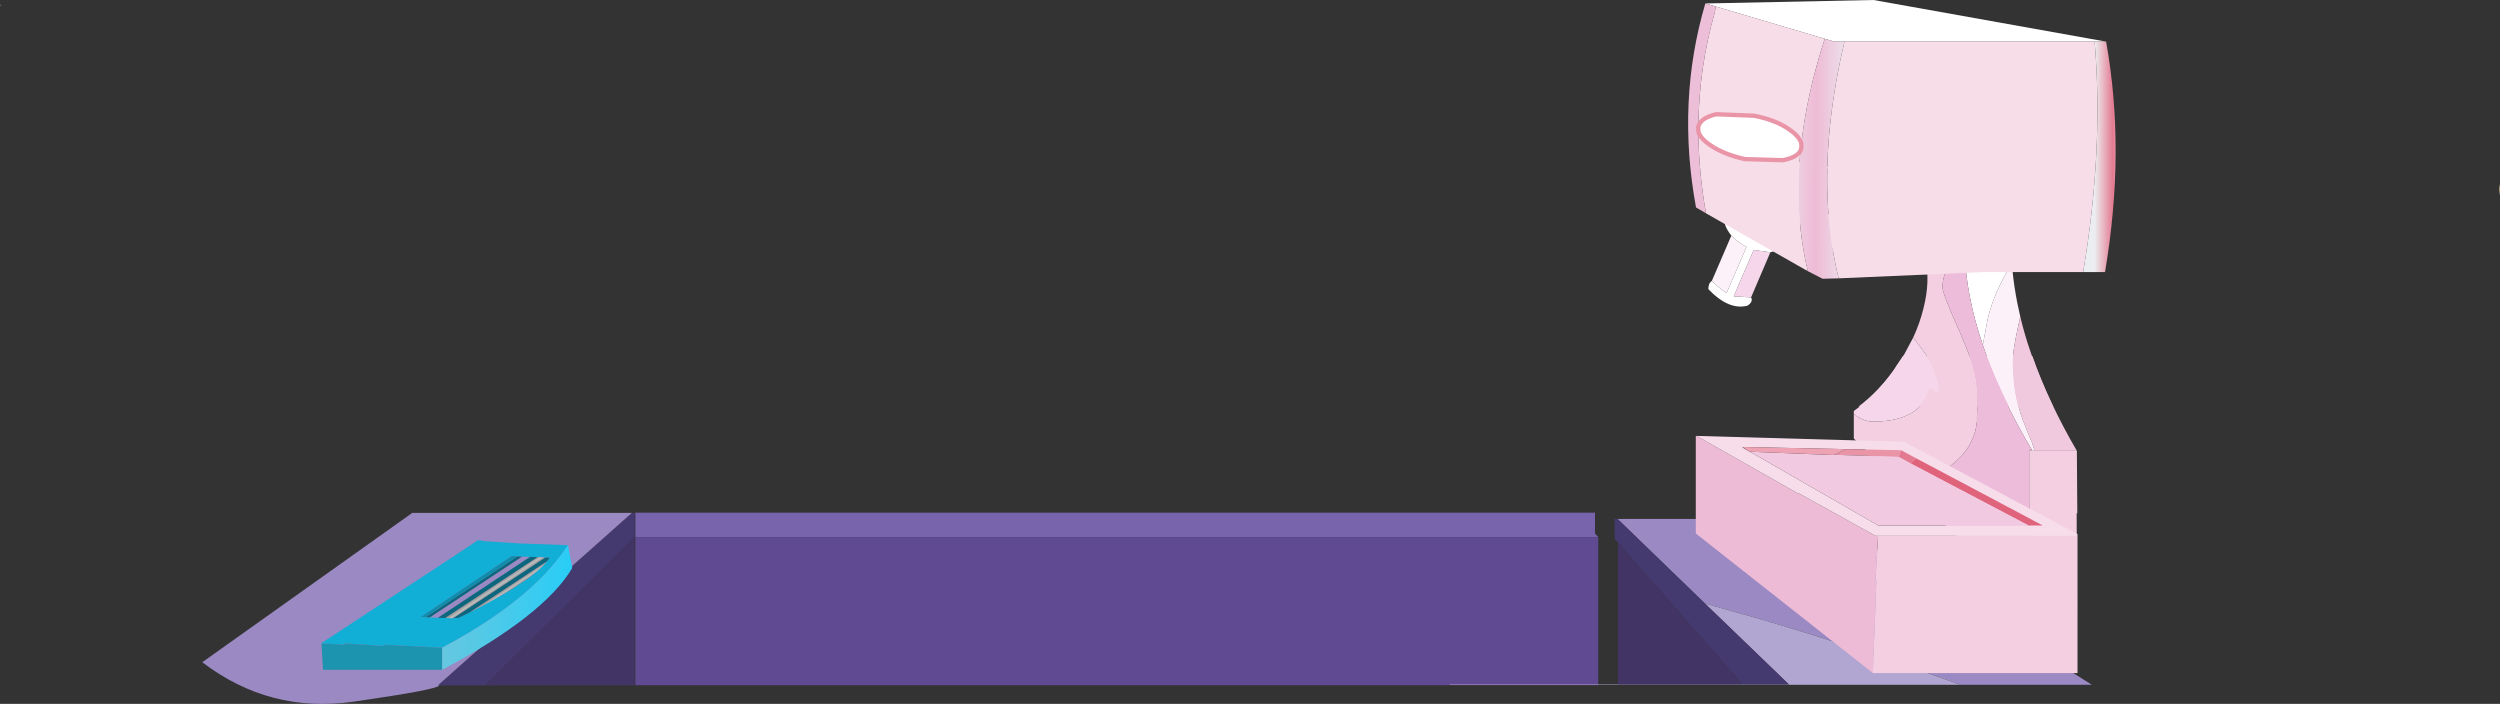 <?xml version="1.0" encoding="UTF-8" standalone="no"?>
<svg xmlns:xlink="http://www.w3.org/1999/xlink" height="162.35px" width="576.65px" xmlns="http://www.w3.org/2000/svg">
  <rect width="100%" height="100%" fill="#333333" stroke="none"/>
  <g transform="matrix(1.0, 0.0, 0.0, 1.0, -131.15, -106.45)">
    <path d="M707.8 151.6 L707.65 150.25 Q707.65 149.55 707.8 148.9 L707.8 151.6" fill="#fdd0a4" fill-rule="evenodd" stroke="none"/>
    <path d="M277.7 230.35 L277.7 224.7 499.05 224.7 499.05 229.5 499.8 230.35 277.7 230.35" fill="#7863ad" fill-rule="evenodd" stroke="none"/>
    <path d="M499.8 230.35 L499.8 264.5 277.7 264.5 277.7 230.35 499.8 230.35" fill="#604b92" fill-rule="evenodd" stroke="none"/>
    <path d="M131.15 107.75 L131.25 107.45 131.5 107.7 131.15 107.75" fill="#817c94" fill-rule="evenodd" stroke="none"/>
    <path d="M565.3 151.0 L563.35 151.7" fill="none" stroke="#ff0000" stroke-linecap="round" stroke-linejoin="round" stroke-width="0.05"/>
    <path d="M572.15 167.8 L574.5 167.8" fill="none" stroke="#0000ff" stroke-linecap="round" stroke-linejoin="round" stroke-width="1.0"/>
    <path d="M575.15 188.6 L575.9 189.85 Q578.1 194.0 578.25 197.75 L576.15 196.45 Q575.2 199.6 572.55 201.4 569.1 203.7 563.2 203.7 561.2 203.7 559.3 202.35 L558.75 201.85 558.75 201.25 Q563.95 197.6 568.05 191.75 L568.5 190.95 570.1 188.6 575.15 188.6" fill="#f5d6ea" fill-rule="evenodd" stroke="none"/>
    <path d="M558.75 201.85 L559.3 202.35 Q561.2 203.7 563.2 203.7 569.1 203.7 572.55 201.4 575.2 199.6 576.15 196.45 L578.25 197.75 Q578.1 194.0 575.9 189.85 L575.15 188.6 585.25 188.6 Q587.2 193.7 587.2 196.65 L587.2 201.05 587.15 203.0 587.2 203.0 Q586.85 209.8 580.55 214.25 575.9 217.65 570.3 218.5 L558.75 207.6 558.75 201.85 M600.45 210.45 L610.2 210.45 610.3 224.85 610.15 224.85 610.25 246.85 599.2 246.85 599.2 245.8 599.2 210.45 599.95 210.45 600.45 210.45" fill="#f3cfe1" fill-rule="evenodd" stroke="none"/>
    <path d="M600.45 210.45 L599.85 208.55 599.25 207.15 597.7 203.25 Q595.6 197.6 595.6 190.25 L595.65 188.6 599.95 188.6 Q603.65 199.2 610.2 210.45 L600.45 210.45" fill="#f1c9de" fill-rule="evenodd" stroke="none"/>
    <path d="M595.65 188.6 L595.6 190.25 Q595.6 197.6 597.7 203.25 L599.25 207.15 599.85 208.55 600.45 210.45 599.95 210.45 Q593.2 199.1 589.3 188.6 L595.65 188.6" fill="#fcf1f9" fill-rule="evenodd" stroke="none"/>
    <path d="M570.3 218.5 Q575.9 217.65 580.55 214.25 586.85 209.8 587.2 203.0 L587.15 203.0 587.2 201.05 587.2 196.65 Q587.2 193.7 585.25 188.6 L589.3 188.6 Q593.2 199.1 599.95 210.45 L599.4 210.1 599.4 210.15 599.2 210.45 599.2 245.8 570.3 218.5" fill="#edbcda" fill-rule="evenodd" stroke="none"/>
    <path d="M599.4 210.15 L599.95 210.45 599.2 210.45 599.4 210.15" fill="#f7ddea" fill-rule="evenodd" stroke="none"/>
    <path d="M583.35 264.4 L583.05 264.3 Q560.55 256.15 537.85 249.45 L524.4 245.65 504.25 226.15 553.0 226.15 613.65 264.4 583.35 264.4" fill="#9a89c2" fill-rule="evenodd" stroke="none"/>
    <path d="M583.35 264.4 L465.6 264.4 465.6 264.3 504.35 264.3 533.05 264.3 543.75 264.3 524.4 245.65 537.85 249.45 Q560.55 256.15 583.05 264.3 L583.35 264.4" fill="#b1a5d1" fill-rule="evenodd" stroke="none"/>
    <path d="M524.4 245.65 L543.75 264.3 533.05 264.3 504.35 231.6 503.6 230.75 503.6 226.15 504.25 226.15 524.4 245.65" fill="#443a70" fill-rule="evenodd" stroke="none"/>
    <path d="M533.05 264.3 L504.35 264.3 504.35 231.6 533.05 264.3" fill="#423465" fill-rule="evenodd" stroke="none"/>
    <path d="M563.15 261.7 L522.3 229.5 522.3 207.0 522.5 207.0 546.1 220.4 546.1 220.25 563.75 230.05 564.35 230.05 563.75 240.35 563.95 240.35 563.15 261.7 M563.75 235.0 L563.75 234.85 563.65 234.85 563.6 234.95 563.75 235.0" fill="#eebbd6" fill-rule="evenodd" stroke="none"/>
    <path d="M522.5 207.0 L570.35 208.35 610.35 229.65 610.35 230.05 564.35 230.05 563.75 230.05 546.1 220.25 546.1 220.4 522.5 207.0 M599.05 227.65 L602.3 227.65 573.1 212.15 569.65 210.3 556.9 210.05 533.05 209.55 533.25 209.65 533.05 209.65 534.3 210.4 534.7 210.65 534.8 210.65 564.35 227.65 599.05 227.65" fill="#f7ddea" fill-rule="evenodd" stroke="none"/>
    <path d="M556.9 210.05 L569.65 210.3 569.1 211.85 554.25 211.35 554.25 211.3 556.25 210.4 556.9 210.05" fill="#ea95a7" fill-rule="evenodd" stroke="none"/>
    <path d="M573.1 212.15 L571.85 213.35 569.1 211.85 569.65 210.3 573.1 212.15" fill="#e47a91" fill-rule="evenodd" stroke="none"/>
    <path d="M573.1 212.15 L602.3 227.65 599.05 227.65 571.85 213.35 573.1 212.15" fill="#e0637c" fill-rule="evenodd" stroke="none"/>
    <path d="M571.85 213.35 L599.05 227.65 564.35 227.65 534.8 210.65 554.0 211.4 554.25 211.35 569.1 211.85 571.85 213.35" fill="#f1c9e1" fill-rule="evenodd" stroke="none"/>
    <path d="M610.35 230.05 L610.35 261.7 563.15 261.7 563.95 240.35 563.75 240.35 564.35 230.05 610.35 230.05" fill="#f3cfe1" fill-rule="evenodd" stroke="none"/>
    <path d="M534.8 210.65 L534.7 210.65 534.3 210.4 533.25 209.65 533.05 209.55 556.9 210.05 556.25 210.4 554.25 211.3 554.25 211.35 554.0 211.4 534.8 210.65" fill="#eda3b3" fill-rule="evenodd" stroke="none"/>
    <path d="M276.9 224.75 L277.55 224.75 277.55 230.4 243.1 264.55 232.5 264.55 232.15 264.55 276.9 224.75" fill="#443a70" fill-rule="evenodd" stroke="none"/>
    <path d="M232.5 264.55 Q231.9 265.55 212.65 268.3 193.35 271.05 177.8 259.2 L226.25 224.75 276.9 224.75 232.15 264.55 232.5 264.55" fill="#9a89c2" fill-rule="evenodd" stroke="none"/>
    <path d="M277.55 230.4 L277.55 264.55 243.1 264.55 277.55 230.4" fill="#423465" fill-rule="evenodd" stroke="none"/>
    <path d="M205.3 254.85 L205.3 254.8 235.35 235.05 235.3 235.1 241.4 231.05 242.45 231.15 242.45 231.25 251.0 231.8 262.15 232.2 Q253.95 244.8 233.15 255.85 L219.7 255.15 219.7 255.45 210.6 254.85 210.6 255.15 205.3 254.85 M253.4 234.9 L251.55 234.85 250.45 234.8 250.45 234.75 249.15 234.7 228.2 248.75 229.05 248.8 229.3 248.8 230.3 248.85 232.15 248.95 233.85 249.0 235.65 249.05 235.75 249.05 236.0 249.0 236.8 249.0 239.5 247.7 Q244.85 244.95 248.75 242.6 L253.1 239.75 Q255.9 237.65 257.3 235.95 L257.95 235.1 256.9 235.05 255.2 234.95 253.4 234.9 M245.3 236.0 L245.35 235.95 245.3 236.0" fill="#11aed5" fill-rule="evenodd" stroke="none"/>
    <path d="M253.4 234.9 L255.2 234.95 233.85 249.0 232.15 248.95 253.4 234.9 M256.9 235.05 L257.95 235.1 257.3 235.95 239.5 247.7 236.8 249.0 236.0 249.0 235.75 249.05 235.65 249.05 256.9 235.05 M230.3 248.85 L229.3 248.8 250.45 234.8 251.55 234.85 230.3 248.85" fill="#0b677d" fill-rule="evenodd" stroke="none"/>
    <path d="M229.3 248.8 L229.05 248.8 228.2 248.75 249.15 234.7 250.45 234.75 250.45 234.8 229.3 248.8" fill="#0e8dad" fill-rule="evenodd" stroke="none"/>
    <path d="M205.3 254.85 L210.6 255.15 210.6 254.85 219.7 255.45 219.7 255.15 233.15 255.85 233.15 260.95 205.65 260.95 205.3 254.85" fill="#1c94b0" fill-rule="evenodd" stroke="none"/>
    <path d="M255.2 234.95 L256.9 235.05 235.65 249.05 233.85 249.0 255.2 234.95" fill="url(#gradient0)" fill-rule="evenodd" stroke="none"/>
    <path d="M257.3 235.95 Q255.9 237.65 253.1 239.75 L248.75 242.6 Q244.85 244.95 239.5 247.7 L257.3 235.95" fill="url(#gradient1)" fill-rule="evenodd" stroke="none"/>
    <path d="M233.15 255.85 Q253.95 244.8 262.15 232.2 L263.15 237.45 Q256.7 248.4 233.15 260.95 L233.15 255.85" fill="url(#gradient2)" fill-rule="evenodd" stroke="none"/>
    <path d="M567.5 153.7 L584.3 158.65 Q584.2 160.5 584.25 162.45 L584.3 164.45 582.35 164.85 575.85 166.2 571.85 166.95 566.1 164.6 Q567.35 159.0 567.5 153.7" fill="#e9a7c8" fill-rule="evenodd" stroke="none"/>
    <path d="M595.15 166.3 Q594.55 168.3 593.65 169.9 590.8 175.05 589.65 179.95 L588.5 186.0 Q584.65 174.7 584.3 164.45 L584.25 162.45 Q584.2 160.5 584.3 158.65 L567.5 153.7 581.8 153.7 595.15 158.65 Q594.95 162.45 595.15 166.3" fill="#ffffff" fill-rule="evenodd" stroke="none"/>
    <path d="M588.5 186.0 L589.65 179.95 Q590.8 175.05 593.65 169.9 594.55 168.3 595.15 166.3 595.55 172.75 597.15 179.5 595.85 185.15 595.5 188.15 L595.4 189.8 Q595.4 195.55 596.7 200.25 L594.55 200.25 Q591.45 194.05 589.25 188.15 L588.5 186.0" fill="#fcf1f9" fill-rule="evenodd" stroke="none"/>
    <path d="M575.85 166.2 L582.35 164.85 581.8 165.55 Q579.2 169.5 579.2 172.7 579.2 174.2 583.2 183.05 L585.3 188.15 Q587.15 193.2 587.15 196.1 L587.15 200.25 573.45 200.25 Q575.5 198.55 576.3 195.9 L578.4 197.15 Q578.25 193.45 576.05 189.4 L575.35 188.15 572.45 184.3 Q574.0 180.95 574.85 177.45 576.4 171.2 575.25 166.3 L575.85 166.2" fill="#f3cfe1" fill-rule="evenodd" stroke="none"/>
    <path d="M584.3 164.45 Q584.65 174.7 588.5 186.0 L589.25 188.15 Q591.45 194.05 594.55 200.25 L587.15 200.25 587.15 196.1 Q587.15 193.2 585.3 188.15 L583.2 183.05 Q579.2 174.2 579.2 172.7 579.2 169.5 581.8 165.55 L582.35 164.85 584.3 164.45" fill="#edbcda" fill-rule="evenodd" stroke="none"/>
    <path d="M572.45 184.3 L575.35 188.15 576.05 189.4 Q578.25 193.45 578.4 197.15 L576.3 195.9 Q575.5 198.55 573.45 200.25 L559.8 200.25 Q564.55 196.7 568.35 191.25 L568.85 190.5 570.4 188.15 572.45 184.3" fill="#f5d6ea" fill-rule="evenodd" stroke="none"/>
    <path d="M596.7 200.25 Q595.4 195.55 595.4 189.8 L595.5 188.15 Q595.85 185.15 597.15 179.5 598.15 183.75 599.7 188.15 601.75 194.1 604.75 200.25 L596.7 200.25" fill="#f1c9de" fill-rule="evenodd" stroke="none"/>
    <path d="M547.25 158.4 Q553.3 165.15 562.75 166.6 L572.5 163.3 572.85 164.05 563.1 167.4 Q552.7 165.8 547.25 158.4" fill="#edbfd8" fill-opacity="0.761" fill-rule="evenodd" stroke="none"/>
    <path d="M572.5 163.3 L562.75 166.6 Q553.3 165.15 547.25 158.4 L553.45 155.55 572.5 163.3" fill="#faebf4" fill-rule="evenodd" stroke="none"/>
    <path d="M533.2 148.25 Q533.5 140.1 534.95 137.3 540.5 143.9 552.9 145.0 L546.8 154.1 Q537.65 155.3 533.2 148.25 M543.0 159.7 Q544.05 163.45 539.5 164.65 L535.65 164.1 531.05 174.8 535.05 175.05 Q535.6 176.0 534.25 176.95 529.95 178.1 525.2 173.15 525.2 171.75 526.0 171.25 527.75 173.0 529.4 174.05 L534.0 163.4 Q532.15 162.45 530.5 160.8 526.8 156.0 531.8 154.9 534.4 160.65 543.0 159.7" fill="#ffffff" fill-rule="evenodd" stroke="none"/>
    <path d="M546.8 154.1 Q548.45 158.45 543.0 159.7 534.4 160.65 531.8 154.9 528.6 149.95 533.2 148.25 537.65 155.3 546.8 154.1 M526.0 171.25 L530.5 160.8 Q532.15 162.45 534.0 163.4 L529.4 174.05 Q527.75 173.0 526.0 171.25" fill="#fcf1f8" fill-rule="evenodd" stroke="none"/>
    <path d="M539.5 164.65 L535.05 175.05 531.05 174.8 535.65 164.1 539.5 164.65" fill="#f5d6ea" fill-rule="evenodd" stroke="none"/>
    <path d="M616.95 116.05 L614.3 116.05 556.6 116.05 554.25 116.05 552.05 115.4 526.9 107.95 524.5 107.25 563.3 106.45 616.95 116.05 M522.9 135.65 Q523.4 133.65 527.0 132.8 L535.75 133.15 Q540.7 134.1 543.85 136.3 546.25 137.95 546.65 139.55 L546.65 140.6 546.45 141.2 Q545.7 142.75 542.4 143.4 L533.65 143.15 Q528.8 142.1 525.6 139.9 523.25 138.3 522.9 136.75 L522.85 135.7 522.9 135.65" fill="#ffffff" fill-rule="evenodd" stroke="none"/>
    <path d="M614.3 116.05 Q616.4 141.1 611.65 169.2 L588.8 169.2 555.25 170.65 Q549.35 146.65 556.6 116.05 L614.3 116.05 M526.9 107.95 L552.05 115.4 Q547.95 128.0 546.65 139.55 546.25 137.95 543.85 136.3 540.7 134.1 535.75 133.15 L527.0 132.8 Q523.4 133.65 522.9 135.65 523.0 122.1 526.7 109.25 L526.9 107.95 M548.15 169.0 L524.65 155.65 Q522.95 146.05 522.9 136.75 523.25 138.3 525.6 139.9 528.8 142.1 533.65 143.15 L542.4 143.4 Q545.7 142.75 546.45 141.2 545.0 156.0 548.15 169.0" fill="#f7dde8" fill-rule="evenodd" stroke="none"/>
    <path d="M524.5 107.25 L526.9 107.95 526.7 109.25 Q523.0 122.1 522.9 135.65 L522.85 135.7 522.9 136.75 Q522.95 146.05 524.65 155.65 L522.35 154.3 Q517.85 129.8 524.5 107.25" fill="#edbed7" fill-rule="evenodd" stroke="none"/>
    <path d="M552.05 115.4 L554.25 116.05 556.6 116.05 Q549.35 146.65 555.25 170.65 L551.55 170.75 548.15 169.0 Q545.0 156.0 546.45 141.2 L546.65 140.6 546.65 139.55 Q547.95 128.0 552.05 115.4" fill="url(#gradient3)" fill-rule="evenodd" stroke="none"/>
    <path d="M614.3 116.05 L616.95 116.05 Q621.45 141.1 616.7 169.2 L611.65 169.2 Q616.4 141.1 614.3 116.05" fill="url(#gradient4)" fill-rule="evenodd" stroke="none"/>
    <path d="M522.9 135.65 Q523.4 133.65 527.0 132.8 L535.75 133.15 Q540.7 134.1 543.85 136.3 546.25 137.95 546.65 139.55 L546.65 140.6 546.45 141.2 Q545.7 142.75 542.4 143.4 L533.65 143.15 Q528.8 142.1 525.6 139.9 523.25 138.3 522.9 136.75 L522.85 135.7 522.9 135.65 Z" fill="none" stroke="#ea95a7" stroke-linecap="round" stroke-linejoin="round" stroke-width="1.0"/>
  </g>
  <defs>
    <linearGradient gradientTransform="matrix(7.0E-4, 0.001, -0.012, 0.008, 243.65, 243.15)" gradientUnits="userSpaceOnUse" id="gradient0" spreadMethod="pad" x1="-819.2" x2="819.2">
      <stop offset="0.0" stop-color="#6f6f6f"/>
      <stop offset="0.549" stop-color="#bfbfbf"/>
      <stop offset="1.0" stop-color="#6a6a6a"/>
    </linearGradient>
    <linearGradient gradientTransform="matrix(5.0E-4, 8.0E-4, -0.012, 0.008, 247.05, 243.25)" gradientUnits="userSpaceOnUse" id="gradient1" spreadMethod="pad" x1="-819.2" x2="819.2">
      <stop offset="0.0" stop-color="#6f6f6f"/>
      <stop offset="0.549" stop-color="#bfbfbf"/>
      <stop offset="1.0" stop-color="#6a6a6a"/>
    </linearGradient>
    <linearGradient gradientTransform="matrix(0.022, 0.0, 0.0, 0.018, 249.5, 246.3)" gradientUnits="userSpaceOnUse" id="gradient2" spreadMethod="pad" x1="-819.2" x2="819.2">
      <stop offset="0.02" stop-color="#68c7df"/>
      <stop offset="1.0" stop-color="#1fcefa"/>
    </linearGradient>
    <linearGradient gradientTransform="matrix(0.013, 0.0, -1.0E-4, 0.034, 548.55, 143.45)" gradientUnits="userSpaceOnUse" id="gradient3" spreadMethod="pad" x1="-819.2" x2="819.2">
      <stop offset="0.039" stop-color="#ecedf1"/>
      <stop offset="0.569" stop-color="#eebbd6"/>
      <stop offset="1.0" stop-color="#ecedf1"/>
    </linearGradient>
    <linearGradient gradientTransform="matrix(0.005, 0.0, 0.0, 0.033, 618.1, 142.25)" gradientUnits="userSpaceOnUse" id="gradient4" spreadMethod="pad" x1="-819.2" x2="819.2">
      <stop offset="0.039" stop-color="#ecedf1"/>
      <stop offset="0.549" stop-color="#e47a91"/>
      <stop offset="1.0" stop-color="#ecedf1"/>
    </linearGradient>
  </defs>
</svg>
